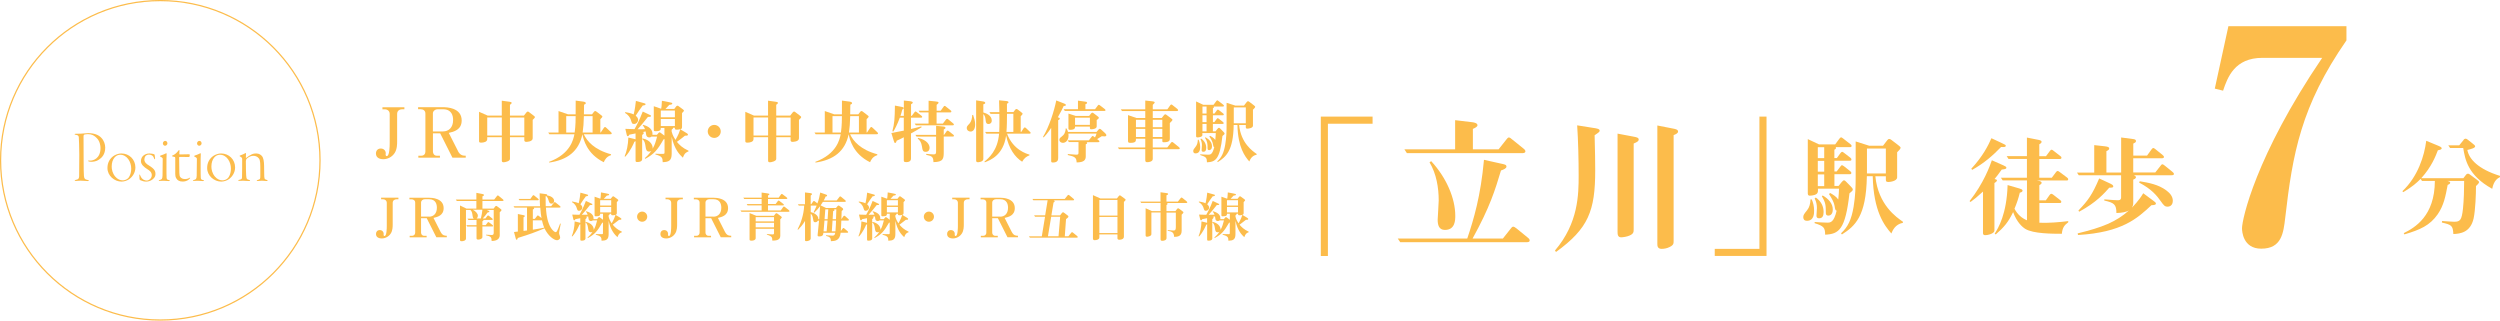 <?xml version="1.0" encoding="UTF-8"?>
<svg id="_レイヤー_1" data-name="レイヤー_1" xmlns="http://www.w3.org/2000/svg" viewBox="0 0 507 65.03">
  <defs>
    <style>
      .cls-1 {
        fill: #fcbc4b;
      }

      .cls-2 {
        fill: none;
        stroke: #fcbc4b;
        stroke-miterlimit: 10;
        stroke-width: .25px;
      }
    </style>
  </defs>
  <g>
    <g>
      <path class="cls-1" d="M77.56,21.75h4.45v.41h-.42c-.6,0-1.05.31-1.05.94v5.52c0,.62,0,1.62-.5,2.4-.56.87-1.48,1.27-2.33,1.27-.48,0-1.47-.17-1.47-1.16,0-.53.32-1.01.98-1.01s1.01.49,1.01.94c0,.08-.03.28-.03.32,0,.11.07.27.24.27.57,0,.59-2.03.59-2.63v-5.91c0-.59-.43-.94-.98-.94h-.49v-.41Z"/>
      <path class="cls-1" d="M92.85,30.6c.49.97,1.08.97,1.6.98v.39h-2.7l-2.48-4.93h-1.47v3.71c0,.39.25.83.78.83h.64v.39h-4.38v-.39h.59c.6,0,.84-.42.84-.83v-7.73c0-.56-.42-.87-.95-.87h-.53v-.41h5.06c.7,0,3.78.08,3.78,2.69,0,1.92-1.64,2.3-2.62,2.52l1.85,3.64ZM89.87,26.65c1.09,0,2.02-.74,2.02-2.31,0-.88-.29-2.18-2.02-2.18h-1.11c-.53,0-.97.38-.97.83v3.67h2.07Z"/>
      <path class="cls-1" d="M106.24,23.46l.52-.66c.07-.08.17-.18.27-.18s.17.04.29.14l.84.64c.21.17.32.24.32.35,0,.13-.2.32-.45.56v3.73c0,.73-1.26.73-1.32.73-.28,0-.38-.15-.38-.35v-.59h-2.91v4.41c0,.46-1.02.67-1.27.67-.32,0-.38-.13-.38-.36v-4.72h-2.96v.39c0,.55-.7.71-1.25.71-.38,0-.41-.14-.41-.36v-5.9l1.77.78h2.84v-3.03l1.53.21c.21.03.48.07.48.24,0,.15-.27.32-.35.38v2.2h2.82ZM101.77,27.48v-3.66h-2.96v3.66h2.96ZM103.42,23.83v3.66h2.91v-3.66h-2.91Z"/>
      <path class="cls-1" d="M123.92,31.47c-.88.25-1.29.95-1.47,1.43-3.47-1.71-4.12-4.64-4.34-5.67-.74,3.5-3.08,5.2-6.72,5.74l-.04-.15c4.38-1.61,4.94-4.62,5.14-5.59h-5.07l-.24-.35h2.09v-4.36l1.93.67h1.54c.01-.92.01-2.35.01-2.79l1.5.2c.34.04.55.15.55.31s-.13.22-.35.32c0,.53,0,1.05-.03,1.96h1.64l.38-.49c.1-.14.18-.18.27-.18.1,0,.17.04.29.14l.84.64c.24.18.32.24.32.35s-.13.24-.41.52v2.7h.08l.64-.94c.06-.08.15-.18.22-.18s.15.04.31.2l.88.83c.15.15.18.18.18.28,0,.17-.21.17-.34.17h-5.32c.62,1.36,2.1,3.14,5.53,4.06l-.03.18ZM114.83,23.55v3.33h1.71c.2-1.39.2-2.79.2-3.33h-1.9ZM118.41,23.55c-.04,1.44-.1,2.31-.25,3.33h2.02v-3.33h-1.76Z"/>
      <path class="cls-1" d="M130.23,32.19c0,.22,0,.67-1.02.67-.28,0-.32-.11-.32-.35v-3.89c-.08.07-.13.08-.24.13-.1.27-.8,1.92-1.85,3.03l-.13-.08c.42-.95.71-2.3.76-3.81l1.04.25c.14.03.29.07.42.11v-1.19c-.43.08-.83.17-1.26.25-.07.14-.17.31-.31.31-.17,0-.21-.21-.25-.41l-.25-1.08c.29.01,1.5.06,1.86.06.27-.46.94-1.64,1.67-3.57l1.16.55c.45.21.52.24.52.34,0,.2-.29.2-.63.2-.7.92-1.61,1.98-2.1,2.51.52.01.99,0,1.51-.03-.14-.35-.27-.56-.46-.78l.07-.1c.49.14,1.9.56,1.9,1.79,0,.11-.01.17-.01.24h.92l.31-.36c.07-.08.15-.15.22-.15.08,0,.18.08.32.18l.67.5v-1.57h-.74c0,.35,0,.67-1.06.67-.36,0-.36-.11-.36-.45v-4.62l1.5.52c.03-.13.13-.74.15-1.62l1.46.28c.59.11.64.14.64.29,0,.17-.31.24-.6.25-.27.29-.32.36-.78.83h1.79l.36-.48c.08-.11.18-.18.27-.18.11,0,.21.07.29.14l.71.52c.25.18.32.27.32.35,0,.1-.04.14-.38.49v2.69c0,.31,0,.48-.32.62l1.18.71c.18.11.34.21.34.35,0,.21-.2.21-.6.21-.59.48-.7.56-1.64,1.26.52.62,1.09,1.21,2.35,1.79v.15c-.39.13-.84.34-1.13,1.27-.62-.57-1.74-1.64-2.28-4.26v3.47c0,1.46-.67,1.65-1.82,1.7-.03-.9-.1-1.18-1.48-1.57v-.15c.43.03.74.03,1.5.03.32,0,.35-.03.35-.39v-2.59c-.06.01-.08.01-.2.04-1.27,2.25-1.98,3-3.7,3.95l-.1-.14c.24-.2.78-.69,1.32-1.47-.14.1-.28.14-.45.14-.56,0-.63-.48-.7-.92-.1-.67-.18-1.25-.69-1.61l.08-.14c1.72.36,2.13,1.57,2.02,2.09.46-.78.63-1.4.91-2.46h-1.15c-.08.07-.2.17-.43.17-.27,0-.53-.14-.62-.46-.03-.08-.1-.59-.13-.76-.22.06-.39.1-.6.14.17.04.25.1.25.18,0,.11-.28.34-.35.41v4.85ZM130.33,20.84c.5.14.59.17.59.29,0,.24-.43.25-.57.27-.5.66-.98,1.34-1.43,2.06.48.38.49.76.49.85,0,.42-.35.83-.83.83-.41,0-.45-.18-.64-.84-.13-.43-.56-1.05-1.19-1.41l.06-.15c.46.08,1.15.2,1.7.46.25-.98.39-2.17.45-2.73l1.39.38ZM134.01,23.78h2.86v-1.37h-2.86v1.37ZM134.01,25.56h2.86v-1.43h-2.86v1.43ZM136.21,26.68c.21.85.6,1.4.78,1.69.64-1.15.77-1.54.98-2.17-.25.08-.62.1-.7.1-.41,0-.41-.11-.41-.39h-.36c.06.14-.18.31-.29.39v.38Z"/>
      <path class="cls-1" d="M146.17,26.65c0,.73-.59,1.32-1.32,1.32s-1.32-.59-1.32-1.32.6-1.32,1.32-1.32,1.32.59,1.32,1.32Z"/>
      <path class="cls-1" d="M160.24,23.46l.52-.66c.07-.08.17-.18.27-.18s.17.04.29.14l.84.64c.21.17.32.24.32.35,0,.13-.2.32-.45.56v3.73c0,.73-1.26.73-1.32.73-.28,0-.38-.15-.38-.35v-.59h-2.91v4.41c0,.46-1.02.67-1.27.67-.32,0-.38-.13-.38-.36v-4.72h-2.96v.39c0,.55-.7.71-1.25.71-.38,0-.41-.14-.41-.36v-5.9l1.77.78h2.84v-3.03l1.53.21c.21.03.48.07.48.24,0,.15-.27.32-.35.38v2.2h2.82ZM155.77,27.48v-3.66h-2.96v3.66h2.96ZM157.43,23.83v3.66h2.91v-3.66h-2.91Z"/>
      <path class="cls-1" d="M177.92,31.47c-.88.25-1.29.95-1.47,1.43-3.47-1.71-4.12-4.64-4.34-5.67-.74,3.5-3.08,5.2-6.72,5.74l-.04-.15c4.38-1.61,4.94-4.62,5.14-5.59h-5.07l-.24-.35h2.09v-4.36l1.93.67h1.54c.01-.92.01-2.35.01-2.79l1.5.2c.34.04.55.15.55.31s-.13.22-.35.32c0,.53,0,1.05-.03,1.96h1.64l.38-.49c.1-.14.18-.18.27-.18.1,0,.17.04.29.14l.84.64c.24.18.32.24.32.35s-.13.24-.41.52v2.7h.08l.64-.94c.06-.08.15-.18.22-.18s.15.04.31.2l.88.83c.15.15.18.18.18.28,0,.17-.21.17-.34.17h-5.32c.62,1.36,2.1,3.14,5.53,4.06l-.03.18ZM168.83,23.55v3.33h1.71c.2-1.39.2-2.79.2-3.33h-1.9ZM172.42,23.55c-.04,1.44-.1,2.31-.25,3.33h2.02v-3.33h-1.76Z"/>
      <path class="cls-1" d="M182.49,23.85c-.52,1.43-1.09,2.47-1.32,2.83l-.2-.07c.41-1.51.49-2.58.52-5.2l1.39.27c.31.06.39.14.39.24,0,.15-.14.22-.28.29-.17.67-.25.9-.38,1.29h.69v-3.11l1.32.14c.22.03.49.11.49.28,0,.14-.25.28-.35.34v2.35h.15l.53-.71c.11-.15.17-.18.22-.18s.1.01.27.14l.95.73c.08.07.14.13.14.21,0,.14-.08.17-.21.17h-2.06v2.3c.14-.03,1.37-.32,2.09-.53l.07.17c-.8.49-1.44.87-2.16,1.26v5.04c0,.2,0,.78-.97.78-.49,0-.49-.18-.49-.39v-4.65s-.74.39-1.46.7c-.07.43-.25.45-.29.45-.15,0-.18-.1-.32-.55l-.45-1.47c1.33-.24,1.78-.34,2.52-.48v-2.63h-.81ZM188.31,25.07v-2.27h-1.79l-.22-.35h2.02v-2.02l1.33.13c.42.04.69.07.69.27,0,.1-.18.27-.39.43v1.19h.83l.57-.8c.08-.13.15-.18.22-.18.1,0,.18.07.29.17l.9.71c.13.11.18.18.18.28,0,.17-.21.17-.32.17h-2.68v2.27h1.27l.62-.81c.04-.06.14-.17.24-.17.08,0,.18.07.28.15l.9.74c.14.11.2.18.2.27,0,.17-.22.17-.34.17h-7.37l-.24-.35h2.82ZM191.47,27.33l.48-.67c.07-.11.15-.17.22-.17s.14.03.27.13l.88.69c.08.07.14.13.14.21,0,.14-.08.17-.21.17h-1.86v3.03c0,1.44-.04,2.13-2.09,2.16-.03-1.05-.24-1.22-1.46-1.48v-.2c.28.03,1.05.11,1.5.11s.5-.18.5-.67v-2.94h-3.96l-.24-.35h4.2v-1.83l1.42.13c.31.03.48.1.48.28,0,.14-.1.2-.35.34v1.09h.08ZM186.19,27.96c1.93.48,2.33,1.44,2.33,2.03,0,.34-.17.8-.76.8s-.66-.25-.8-1.15c-.13-.74-.35-1.15-.85-1.53l.08-.15Z"/>
      <path class="cls-1" d="M197.34,23.29c.22.67.42,1.25.42,1.97,0,.15,0,1.42-.94,1.42-.29,0-.76-.2-.76-.73,0-.29.11-.42.55-.88.39-.43.53-1.08.56-1.74l.17-.04ZM199.42,32.23c0,.63-1.05.67-1.08.67-.27,0-.38-.11-.38-.36v-12.19l1.33.21c.28.04.52.11.52.31,0,.14-.15.22-.39.29v1.65c.56.14,1.71.6,1.71,1.64,0,.5-.36.7-.64.7-.52,0-.56-.36-.62-.92-.04-.38-.11-.74-.45-1.11v9.1ZM204.22,22.73h1.3l.35-.46c.07-.08.15-.17.27-.17.1,0,.15.04.29.14l.63.48c.22.17.32.25.32.36,0,.13-.25.36-.38.49v3.18h.11l.48-.73c.1-.14.15-.18.24-.18.11,0,.21.1.25.14l.8.76c.1.08.13.13.13.2,0,.15-.1.17-.21.17h-4.57c1.23,3.29,3.99,4.09,4.54,4.24v.15c-.62.25-1.05.55-1.48,1.3-1.44-.92-2.69-2.62-3.25-5.32-.56,4.01-3.21,5-4.33,5.44l-.07-.14c.85-.71,2.7-2.23,2.97-5.67h-2.59l-.24-.35h2.86c.08-1.36.03-3.57.03-3.67h-1.79l-.24-.35h2.03c-.01-.49-.03-1.62-.06-2.4l1.48.15c.17.01.43.06.43.25s-.21.25-.31.27v1.72ZM205.51,26.75v-3.67h-1.29c-.01,1.18-.01,2.49-.11,3.67h1.4Z"/>
      <path class="cls-1" d="M214.59,32.09c0,.22,0,.87-1.05.87-.32,0-.36-.1-.36-.32v-6.71c-.77,1.13-1.2,1.6-1.54,1.95l-.11-.13c1.23-2.06,2.23-5.13,2.68-7.38l1.61.63c.21.08.34.18.34.28,0,.21-.28.22-.45.22-.17.38-.48,1.06-1.18,2.28.27.08.39.13.39.27,0,.2-.21.28-.32.32v7.72ZM220.33,28.81c.07.03.14.13.14.2,0,.15-.15.21-.28.25v2.45c0,.74-.36,1.22-1.85,1.23-.04-.98-.35-1.18-1.79-1.5v-.2c.11.01,1.68.13,1.72.13.41,0,.45-.13.45-.43v-2.13h-1.95l-.24-.35h4.29l.55-.7c.11-.15.15-.18.22-.18.04,0,.1.01.27.14l.2.15c.14-.27.2-.39.31-.77h-5.7c.01.08.03.21.03.41,0,1-.63,1.46-1.15,1.46-.28,0-.71-.18-.71-.64,0-.22.13-.38.42-.59.59-.42.83-.95.88-1.72h.11c.21.32.28.52.34.73h5.8l.35-.42c.08-.11.2-.21.27-.21.1,0,.24.08.29.14l.76.69c.14.13.31.31.31.46,0,.14-.13.25-.35.25-.1,0-.14-.01-.57-.04-.14.08-.8.5-.95.59l.32.25c.06.04.14.11.14.2,0,.15-.1.17-.21.17h-2.4ZM222.08,22.14l.53-.71c.11-.15.17-.18.22-.18s.1.01.27.14l.95.73c.08.07.14.13.14.21,0,.14-.08.17-.21.17h-8.03l-.24-.35h2.9v-1.74l1.47.2c.11.01.38.04.38.25,0,.14-.13.2-.34.28v1.01h1.95ZM218.02,25.69c0,.24,0,.64-1.02.64-.31,0-.32-.15-.32-.34v-2.96l1.47.48h2.73l.38-.49c.14-.17.22-.17.27-.17.1,0,.17.04.29.14l.7.53c.24.18.32.25.32.36,0,.17-.2.32-.43.46v1.29c0,.46-.69.59-1.11.59-.18,0-.27-.07-.27-.29v-.25h-3.01ZM221.03,25.32v-1.46h-3.01v1.46h3.01Z"/>
      <path class="cls-1" d="M233.78,28.15v1.76h2.94l.74-.94c.07-.1.14-.18.24-.18.08,0,.17.07.28.15l1.08.88c.13.11.2.18.2.27,0,.17-.22.17-.34.17h-5.14v1.96c0,.53-.67.67-1.13.67-.22,0-.39-.07-.39-.41v-2.23h-5.32l-.24-.35h5.56v-1.76h-1.89c0,.49,0,.83-1.13.83-.42,0-.48-.11-.48-.42v-5.21l1.71.59h1.79v-1.41h-4.72l-.24-.35h4.96v-1.78l1.41.15c.25.03.5.07.5.24,0,.1-.13.22-.39.48v.91h2.96l.57-.8c.07-.1.15-.18.24-.18.1,0,.18.07.29.17l.9.71c.13.11.18.2.18.27,0,.18-.21.18-.34.18h-4.8v1.41h1.82l.45-.57c.1-.13.2-.18.27-.18.1,0,.17.06.29.15l.84.63c.24.17.32.24.32.35,0,.14-.22.34-.53.63v3.15c0,.31,0,.76-1.2.76-.32,0-.32-.08-.32-.36v-.34h-1.93ZM232.26,25.79v-1.5h-1.89v1.5h1.89ZM232.26,27.79v-1.65h-1.89v1.65h1.89ZM235.72,25.79v-1.5h-1.93v1.5h1.93ZM235.72,27.79v-1.65h-1.93v1.65h1.93Z"/>
      <path class="cls-1" d="M243.08,28.35c.18.42.31.87.31,1.46,0,.34,0,1.3-.94,1.3-.31,0-.46-.18-.46-.48,0-.27.13-.43.5-.9.29-.36.41-.81.43-1.39h.15ZM243.86,27.35c0,.42-.7.52-1.02.52-.27,0-.27-.18-.27-.34v-6.96l1.46.69h2.07l.55-.74c.11-.15.17-.17.22-.17.04,0,.08,0,.25.14l.95.74c.11.08.14.14.14.21,0,.14-.08.17-.21.17h-1.85s.04.06.04.1c0,.14-.14.21-.21.24v1.08h.32l.45-.62c.13-.17.18-.18.24-.18.04,0,.08,0,.25.14l.81.63c.1.08.13.14.13.21,0,.14-.08.17-.21.17h-1.99v1.39h.29l.46-.62c.11-.15.15-.18.22-.18.04,0,.1.01.27.14l.8.63c.08.07.14.13.14.22,0,.13-.07.17-.21.17h-1.98v1.51h.53l.39-.49c.11-.14.22-.24.31-.24.1,0,.21.1.32.22l.55.56c.1.1.27.28.27.39,0,.15-.11.24-.43.5-.53,4.71-1.36,5.25-3.14,5.34-.01-.9-.15-1.11-1.36-1.48v-.15c.43.03,1.09.08,1.62.08.41,0,.85-.01,1.22-1.54-.17-.04-.2-.17-.27-.63-.07-.42-.32-.92-.73-1.53l.17-.13c.34.2.77.45,1.04.84.07-.69.08-.95.1-1.4h-2.72v.36ZM243.61,28.11c.67.48,1.01,1.13,1.01,1.86,0,.5-.15.81-.59.81-.25,0-.34-.14-.34-.32,0-.1.06-.84.06-1,0-.42-.06-.76-.29-1.26l.15-.1ZM244.69,21.61h-.83v1.42h.83v-1.42ZM244.69,23.38h-.83v1.39h.83v-1.39ZM243.86,26.64h.83v-1.51h-.83v1.51ZM244.49,27.84c.76.43,1.3,1.05,1.3,1.81,0,.64-.35.8-.57.8-.25,0-.32-.15-.32-.34,0-.98-.03-1.36-.52-2.16l.11-.11ZM254.84,31.38c-.98.18-1.33.98-1.48,1.37-.88-1.01-2.31-2.84-2.41-7.4h-.76c-.08,5.22-1.54,6.44-3.22,7.52l-.11-.15c.9-.81,1.34-1.78,1.62-3.42.24-1.42.27-2.62.27-3.94v-4.51l1.77.56h1.76l.55-.71c.07-.1.15-.17.27-.17.1,0,.17.04.29.14l.84.64c.22.18.32.25.32.35,0,.14-.2.34-.45.59v3.24c0,.52-.99.6-1.13.6-.32,0-.32-.15-.32-.36v-.38h-1.36c.38,3.7,2.72,5.28,3.56,5.87v.15ZM250.21,25h2.44v-3.22h-2.44v3.22Z"/>
    </g>
    <g>
      <path class="cls-1" d="M77.3,40.09h3.5v.32h-.33c-.47,0-.83.24-.83.74v4.33c0,.48,0,1.28-.4,1.88-.44.68-1.17,1-1.83,1-.37,0-1.16-.13-1.16-.91,0-.42.25-.79.77-.79s.79.39.79.74c0,.07-.02.22-.02.25,0,.09.06.21.19.21.45,0,.46-1.6.46-2.07v-4.64c0-.46-.34-.74-.77-.74h-.38v-.32Z"/>
      <path class="cls-1" d="M89.36,47.04c.39.76.85.76,1.25.77v.31h-2.12l-1.95-3.87h-1.15v2.92c0,.31.2.65.62.65h.51v.31h-3.44v-.31h.46c.47,0,.66-.33.66-.65v-6.07c0-.44-.33-.68-.75-.68h-.42v-.32h3.97c.55,0,2.97.07,2.97,2.11,0,1.51-1.29,1.8-2.06,1.98l1.45,2.86ZM87.02,43.94c.86,0,1.58-.58,1.58-1.82,0-.69-.23-1.72-1.58-1.72h-.87c-.42,0-.76.3-.76.65v2.88h1.63Z"/>
      <path class="cls-1" d="M99.09,42.71c.09.04.15.13.15.19,0,.13-.12.15-.36.19-.31.45-.57.77-.98,1.22h.54l.36-.48c.07-.08.12-.14.18-.14.07,0,.14.07.21.11l.63.5s.11.09.11.17c0,.11-.08.13-.17.13h-1.74s.02.06.02.08c0,.12-.14.17-.21.19v.78h.67l.36-.48c.09-.11.12-.13.19-.13.02,0,.05,0,.2.11l.63.48s.11.09.11.17c0,.12-.08.13-.17.13h-1.99v2.15c0,.32-.46.51-.84.51-.35,0-.35-.17-.35-.36v-2.29h-1.88l-.18-.27h2.06v-1.05h-1.63l-.19-.27h1.25c-.12-.12-.19-.27-.22-.54-.08-.57-.12-.92-.45-1.24h-.9v5.81c0,.43-.59.54-.88.54-.31,0-.33-.15-.33-.3v-6.95l1.3.63h2.02v-1.54h-3.97l-.19-.29h4.16v-1.36l1.17.22c.37.07.37.18.37.23,0,.1-.1.17-.31.26v.65h2.38l.55-.7c.07-.08.11-.14.19-.14.07,0,.13.05.22.13l.79.65c.08.06.15.13.15.21,0,.14-.17.14-.26.14h-4.02v1.54h2.27l.31-.41c.08-.1.14-.13.21-.13.08,0,.13.03.23.11l.6.45c.19.14.25.21.25.27,0,.11-.13.24-.36.46v4.63c0,1.13-1.22,1.18-1.64,1.19-.02-.81-.15-.9-1.14-1.16v-.12c.1,0,1.07.07,1.17.07.27,0,.39-.14.39-.44v-4.65h-1.4l.35.19ZM95.89,42.53c.58.31,1.02.78,1.02,1.22,0,.11-.03.37-.26.56h.87c.18-.66.24-1.24.31-1.78h-1.94Z"/>
      <path class="cls-1" d="M110.72,42.11c.04.75.12,2.05.6,3.28.47,1.23,1.16,1.69,1.36,1.69.2,0,.31-.09.92-1.76l.12.07c-.1.46-.34,1.62-.34,1.86,0,.08.01.17.04.24.12.36.18.53.18.67,0,.39-.41.56-.63.56-.62,0-1.84-.9-2.54-2.41-2.1.86-2.73,1.11-5.42,1.95-.08.24-.12.37-.23.37-.1,0-.18-.22-.2-.31l-.34-1.27s.73-.09.78-.09v-3.56l1.02.21c.29.05.38.09.38.2,0,.13-.13.21-.25.26v2.76c.41-.04.44-.05.71-.09v-4.64h-2.55l-.19-.27h5.38c-.01-.14-.08-1.31-.08-2.63l1.3.17c.12.01.24.08.24.14,0,.04-.01.08-.04.11,1.21.2,1.44.83,1.44,1.1,0,.25-.13.58-.54.58-.35,0-.44-.26-.5-.43-.17-.51-.27-.84-.57-1.11-.05.02-.08.03-.12.05,0,1.12.01,1.54.02,2.01h1.11l.54-.69c.07-.08.11-.14.19-.14s.13.06.23.13l.79.64c.08.07.15.13.15.21,0,.13-.18.13-.26.13h-2.73ZM108,39.72c.08-.1.12-.14.18-.14.08,0,.14.05.23.13l.7.57c.1.08.14.14.14.21,0,.13-.17.13-.25.13h-3.64l-.19-.27h2.38l.45-.63ZM108.21,42.11c.07.04.11.07.11.13,0,.11-.11.18-.26.25v1.89h.41l.42-.55c.1-.13.13-.14.18-.14s.08.01.21.11l.54.42c-.1-.57-.19-1.12-.25-2.11h-1.34ZM108.06,46.58c1.44-.23,1.86-.32,2.31-.42-.24-.54-.4-1.2-.46-1.48h-1.85v1.9Z"/>
      <path class="cls-1" d="M118.74,48.28c0,.18,0,.53-.8.53-.22,0-.25-.09-.25-.27v-3.06c-.07.05-.1.07-.19.1-.08.21-.63,1.51-1.45,2.38l-.1-.07c.33-.75.56-1.8.59-2.99l.81.2c.11.02.23.06.33.09v-.94c-.34.07-.65.13-.99.2-.06.11-.13.24-.24.24-.13,0-.17-.17-.2-.32l-.2-.85c.23.01,1.18.04,1.46.04.21-.36.74-1.29,1.31-2.81l.91.43c.35.17.41.19.41.26,0,.15-.23.15-.5.15-.55.73-1.27,1.55-1.65,1.97.41.01.78,0,1.19-.02-.11-.28-.21-.44-.36-.62l.05-.08c.39.11,1.5.44,1.5,1.41,0,.09-.01.13-.01.19h.73l.24-.29c.05-.07.12-.12.18-.12.07,0,.14.07.25.14l.53.4v-1.23h-.58c0,.27,0,.53-.84.53-.29,0-.29-.09-.29-.35v-3.63l1.18.41c.02-.1.1-.58.12-1.28l1.14.22c.46.09.51.11.51.23,0,.13-.24.19-.47.2-.21.23-.25.29-.62.65h1.41l.29-.37c.07-.09.14-.14.21-.14.09,0,.17.06.23.11l.56.41c.2.14.25.21.25.27,0,.08-.03.11-.3.39v2.11c0,.24,0,.37-.25.48l.92.56c.14.09.26.17.26.27,0,.17-.15.17-.47.17-.46.37-.55.44-1.29.99.41.48.86.95,1.85,1.41v.12c-.31.1-.66.26-.89,1-.48-.45-1.36-1.29-1.79-3.34v2.73c0,1.14-.53,1.3-1.43,1.33-.02-.7-.08-.92-1.17-1.23v-.12c.34.02.58.02,1.18.02.25,0,.27-.02.27-.31v-2.04s-.07.01-.15.03c-1,1.77-1.55,2.35-2.9,3.1l-.08-.11c.19-.15.62-.54,1.03-1.16-.11.08-.22.11-.35.11-.44,0-.49-.37-.55-.73-.08-.53-.14-.98-.54-1.27l.07-.11c1.35.29,1.67,1.23,1.58,1.64.36-.62.49-1.1.71-1.94h-.9c-.07.06-.15.13-.34.13-.21,0-.42-.11-.48-.36-.02-.07-.08-.46-.1-.59-.18.04-.31.08-.47.11.13.03.2.08.2.14,0,.09-.22.26-.28.32v3.81ZM118.81,39.37c.4.11.46.13.46.23,0,.19-.34.2-.45.21-.4.52-.77,1.06-1.12,1.62.37.3.39.59.39.67,0,.33-.27.65-.65.65-.32,0-.35-.14-.51-.66-.1-.34-.44-.83-.94-1.11l.04-.12c.36.07.9.15,1.33.36.2-.77.31-1.71.35-2.15l1.09.3ZM121.71,41.68h2.24v-1.08h-2.24v1.08ZM121.71,43.08h2.24v-1.12h-2.24v1.12ZM123.43,43.96c.17.67.47,1.1.62,1.33.51-.9.6-1.21.77-1.71-.2.07-.48.08-.55.08-.32,0-.32-.09-.32-.31h-.29c.04.11-.14.24-.23.31v.3Z"/>
      <path class="cls-1" d="M131.26,43.94c0,.57-.46,1.03-1.03,1.03s-1.03-.46-1.03-1.03.47-1.03,1.03-1.03,1.03.46,1.03,1.03Z"/>
      <path class="cls-1" d="M134.98,40.09h3.5v.32h-.33c-.47,0-.83.24-.83.74v4.33c0,.48,0,1.28-.4,1.88-.44.68-1.17,1-1.83,1-.37,0-1.16-.13-1.16-.91,0-.42.25-.79.77-.79s.79.39.79.74c0,.07-.02.22-.02.25,0,.09.06.21.19.21.45,0,.46-1.6.46-2.07v-4.64c0-.46-.34-.74-.77-.74h-.38v-.32Z"/>
      <path class="cls-1" d="M147.04,47.04c.39.76.85.76,1.25.77v.31h-2.12l-1.95-3.87h-1.15v2.92c0,.31.2.65.62.65h.51v.31h-3.44v-.31h.46c.47,0,.66-.33.66-.65v-6.07c0-.44-.33-.68-.75-.68h-.42v-.32h3.97c.55,0,2.97.07,2.97,2.11,0,1.51-1.29,1.8-2.06,1.98l1.45,2.86ZM144.7,43.94c.86,0,1.58-.58,1.58-1.82,0-.69-.23-1.72-1.58-1.72h-.87c-.42,0-.76.3-.76.65v2.88h1.63Z"/>
      <path class="cls-1" d="M157.93,40.06l.44-.6c.09-.12.13-.13.18-.13.05,0,.1.02.2.1l.8.62c.08.06.11.1.11.17,0,.11-.07.13-.17.13h-3.74v1.02h1.55l.42-.56c.07-.09.11-.14.18-.14.06,0,.1.03.21.11l.74.57c.07.05.11.1.11.17,0,.11-.07.13-.17.13h-3.04v1.03h2.59l.46-.66c.04-.05.11-.14.18-.14.08,0,.14.06.24.13l.74.59c.08.07.15.13.15.22,0,.13-.17.13-.26.13h-9.49l-.19-.27h4.29v-1.03h-2.85l-.18-.27h3.03v-1.02h-3.52l-.19-.27h3.71v-1.04l1.09.15c.42.06.48.11.48.2,0,.11-.15.18-.27.23v.46h2.18ZM156.95,43.76l.3-.39c.07-.08.13-.13.21-.13.09,0,.13.04.23.11l.61.45c.19.14.25.2.25.27,0,.11-.21.3-.31.41v3.36c0,.91-.94.94-1.61.96-.01-.79-.12-.84-1.11-1.24v-.12c.15.02.6.1,1.15.1.29,0,.3-.12.3-.34v-.8h-3.72v1.9c0,.36-.42.51-.83.51-.35,0-.41-.1-.41-.24v-5.36l1.38.56h3.55ZM153.25,44.03v.87h3.72v-.87h-3.72ZM153.25,45.19v.91h3.72v-.91h-3.72Z"/>
      <path class="cls-1" d="M166.89,40.93c-.23.37-.3.47-.47.72l1.1.53h2.02l.3-.36c.06-.07.13-.14.2-.14.09,0,.18.07.26.12l.48.33c.11.08.22.2.22.29,0,.13-.15.25-.31.37,0,.13-.04,1.42-.06,1.66l.4-.57c.04-.07.11-.14.19-.14.07,0,.18.1.22.13l.58.52c.09.08.14.13.14.22,0,.13-.18.13-.25.13h-1.29c-.02.7-.06,1.61-.1,2.12l.36-.5c.06-.08.11-.13.17-.13.07,0,.15.07.2.11l.63.55c.06.05.12.11.12.2,0,.11-.12.11-.17.11h-1.34c-.19,1.63-1.14,1.67-1.98,1.72-.01-.69-.22-.89-.99-1.08v-.13c.23.03,1.08.08,1.28.08.19,0,.51,0,.58-.58h-2.4c-.04.41-.09.74-.87.74-.26,0-.3-.12-.3-.25,0-.1.24-2.49.29-2.95h-.23c-.11.2-.3.32-.53.32-.32,0-.36-.13-.45-.68-.11-.64-.2-.8-.48-1.06v5.02c0,.39-.53.56-.88.56-.11,0-.27-.01-.27-.19v-3.91c-.59.92-.77,1.11-1.4,1.78l-.12-.06c.63-1.21,1.25-2.86,1.35-4.83h-1.09l-.19-.28h1.44v-2.39l1,.12c.12.01.43.06.43.21,0,.09-.06.14-.27.29v1.77h.11l.37-.53c.04-.07.1-.13.18-.13.07,0,.11.03.21.11l.49.39c.32-.86.42-1.39.57-2.21l1.01.35c.26.09.39.13.39.27,0,.17-.21.18-.3.18-.12.32-.26.57-.4.81h2.64l.54-.7c.05-.08.11-.13.18-.13s.12.04.22.12l.77.64c.08.07.14.13.14.22,0,.13-.17.13-.25.13h-4.4ZM164.99,43.04c.35-.67.41-.83.63-1.35h-1.2v1.32c.49.11,1.58.55,1.54,1.44h.18c.13-1.91.14-2.12.17-2.63-.31.4-.63.8-1.18,1.32l-.13-.1ZM167.2,44.73c-.01.07-.11,1.4-.18,2.19h.62c.1-1.11.13-1.41.19-2.19h-.63ZM167.37,42.45c-.02.29-.13,1.68-.15,2h.62c.03-.5.11-1.56.13-2h-.59ZM168.84,44.73c-.07.94-.08,1.06-.15,2.19h.74c.09-1.1.1-1.56.12-2.19h-.7ZM169.12,42.45c.06.02.11.08.11.14,0,.14-.15.2-.27.23-.01.23-.09,1.36-.1,1.63h.68c.02-.52.04-1.18.07-2h-.48Z"/>
      <path class="cls-1" d="M176.89,48.28c0,.18,0,.53-.8.53-.22,0-.25-.09-.25-.27v-3.06c-.07.05-.1.07-.19.1-.08.21-.63,1.51-1.45,2.38l-.1-.07c.33-.75.56-1.8.59-2.99l.81.2c.11.02.23.06.33.09v-.94c-.34.07-.65.13-.99.2-.06.11-.13.24-.24.24-.13,0-.17-.17-.2-.32l-.2-.85c.23.01,1.18.04,1.46.04.21-.36.74-1.29,1.31-2.81l.91.43c.35.17.41.19.41.26,0,.15-.23.15-.5.15-.55.73-1.27,1.55-1.65,1.97.41.01.78,0,1.19-.02-.11-.28-.21-.44-.36-.62l.05-.08c.39.11,1.5.44,1.5,1.41,0,.09-.01.13-.01.19h.73l.24-.29c.05-.07.12-.12.18-.12.07,0,.14.07.25.14l.53.4v-1.23h-.58c0,.27,0,.53-.84.53-.29,0-.29-.09-.29-.35v-3.63l1.18.41c.02-.1.1-.58.12-1.28l1.14.22c.46.09.51.11.51.23,0,.13-.24.19-.47.2-.21.23-.25.29-.62.65h1.41l.29-.37c.07-.09.14-.14.21-.14.09,0,.17.06.23.11l.56.41c.2.14.25.21.25.27,0,.08-.03.11-.3.39v2.11c0,.24,0,.37-.25.48l.92.56c.14.09.26.17.26.27,0,.17-.15.17-.47.17-.46.37-.55.44-1.29.99.41.48.86.95,1.85,1.41v.12c-.31.1-.66.26-.89,1-.48-.45-1.36-1.29-1.79-3.34v2.73c0,1.14-.53,1.3-1.43,1.33-.02-.7-.08-.92-1.17-1.23v-.12c.34.02.58.02,1.18.02.25,0,.27-.02.27-.31v-2.04s-.07.01-.15.03c-1,1.77-1.55,2.35-2.9,3.1l-.08-.11c.19-.15.62-.54,1.03-1.16-.11.08-.22.11-.35.11-.44,0-.49-.37-.55-.73-.08-.53-.14-.98-.54-1.27l.07-.11c1.35.29,1.67,1.23,1.58,1.64.36-.62.49-1.1.71-1.94h-.9c-.07.06-.15.13-.34.13-.21,0-.42-.11-.48-.36-.02-.07-.08-.46-.1-.59-.18.04-.31.08-.47.11.13.03.2.08.2.14,0,.09-.22.26-.28.32v3.81ZM176.96,39.37c.4.11.46.13.46.23,0,.19-.34.2-.45.21-.4.52-.77,1.06-1.12,1.62.37.3.39.59.39.67,0,.33-.27.65-.65.65-.32,0-.35-.14-.51-.66-.1-.34-.44-.83-.94-1.11l.04-.12c.36.07.9.15,1.33.36.2-.77.31-1.71.35-2.15l1.09.3ZM179.86,41.68h2.24v-1.08h-2.24v1.08ZM179.86,43.08h2.24v-1.12h-2.24v1.12ZM181.58,43.96c.17.67.47,1.1.62,1.33.51-.9.6-1.21.77-1.71-.2.07-.48.08-.55.08-.32,0-.32-.09-.32-.31h-.29c.04.11-.14.24-.23.31v.3Z"/>
      <path class="cls-1" d="M189.41,43.94c0,.57-.46,1.03-1.03,1.03s-1.03-.46-1.03-1.03.47-1.03,1.03-1.03,1.03.46,1.03,1.03Z"/>
      <path class="cls-1" d="M193.12,40.09h3.5v.32h-.33c-.47,0-.83.24-.83.74v4.33c0,.48,0,1.28-.4,1.88-.44.68-1.17,1-1.83,1-.37,0-1.16-.13-1.16-.91,0-.42.25-.79.77-.79s.79.39.79.74c0,.07-.02.22-.02.25,0,.09.06.21.19.21.45,0,.46-1.6.46-2.07v-4.64c0-.46-.34-.74-.77-.74h-.38v-.32Z"/>
      <path class="cls-1" d="M205.19,47.04c.39.76.85.76,1.25.77v.31h-2.12l-1.95-3.87h-1.15v2.92c0,.31.2.65.62.65h.51v.31h-3.44v-.31h.46c.47,0,.66-.33.66-.65v-6.07c0-.44-.33-.68-.75-.68h-.42v-.32h3.97c.55,0,2.97.07,2.97,2.11,0,1.51-1.29,1.8-2.06,1.98l1.45,2.86ZM202.85,43.94c.86,0,1.58-.58,1.58-1.82,0-.69-.23-1.72-1.58-1.72h-.87c-.42,0-.76.3-.76.65v2.88h1.63Z"/>
      <path class="cls-1" d="M211.92,43.96h-2.01l-.19-.29h2.24l.5-3.05h-2.9l-.18-.27h6.55l.55-.69c.06-.07.11-.14.19-.14.07,0,.14.04.23.12l.78.65c.1.09.15.14.15.21,0,.13-.17.13-.26.13h-3.92c.09.02.23.06.23.2s-.13.2-.22.23l-.44,2.62h1.76l.39-.5c.04-.05.12-.13.22-.13.08,0,.17.07.22.11l.6.45c.17.12.26.19.26.3,0,.15-.06.2-.48.53l-.25,3.48h.73l.55-.69c.06-.08.11-.14.19-.14.07,0,.14.04.23.12l.79.65c.1.08.14.14.14.21,0,.13-.17.13-.26.13h-9.45l-.19-.27h2.61l.65-3.95ZM212.52,47.91h2.15l.33-3.95h-1.82l-.66,3.95Z"/>
      <path class="cls-1" d="M226.5,40.26l.39-.5c.07-.08.13-.14.21-.14.07,0,.09.01.23.11l.7.51c.25.18.25.23.25.27,0,.1-.17.26-.35.44v7.04c0,.63-.83.63-.94.63-.35,0-.37-.21-.37-.31v-.77h-3.67v.61c0,.44-.59.56-.96.56-.24,0-.34-.11-.34-.39v-8.75l1.51.68h3.34ZM222.95,40.54v3.18h3.67v-3.18h-3.67ZM222.95,43.99v3.28h3.67v-3.28h-3.67Z"/>
      <path class="cls-1" d="M236.57,43.1v5.18c0,.43-.5.56-.87.56-.34,0-.34-.2-.34-.39v-5.36h-1.86v4.4c0,.42-.74.52-.87.52-.28,0-.3-.14-.3-.36v-5.42l1.29.59h1.74v-1.66h-3.92l-.19-.27h4.1v-1.9l1.11.15c.31.04.43.07.43.21,0,.11-.03.12-.33.26v1.28h2.31l.55-.69c.08-.09.12-.14.19-.14.08,0,.14.05.23.12l.79.64c.1.09.15.15.15.22,0,.13-.18.13-.26.13h-3.91c.15.04.18.12.18.15,0,.11-.1.18-.23.26v1.24h1.81l.34-.44c.08-.11.15-.14.21-.14.08,0,.13.04.23.11l.6.45c.19.13.25.2.25.28,0,.1-.12.22-.36.46v3.29c0,1.17-.95,1.19-1.52,1.21-.07-.99-.5-1.08-1.3-1.24v-.15c.4.04.83.1,1.16.1.31,0,.48-.08.48-.65v-2.99h-1.91Z"/>
      <path class="cls-1" d="M245.86,48.28c0,.18,0,.53-.8.53-.22,0-.25-.09-.25-.27v-3.06c-.07.05-.1.07-.19.1-.08.21-.63,1.51-1.45,2.38l-.1-.07c.33-.75.56-1.8.59-2.99l.81.2c.11.02.23.06.33.09v-.94c-.34.07-.65.13-.99.2-.06.11-.13.24-.24.24-.13,0-.17-.17-.2-.32l-.2-.85c.23.01,1.18.04,1.46.04.21-.36.74-1.29,1.31-2.81l.91.43c.35.17.41.19.41.26,0,.15-.23.15-.5.15-.55.73-1.27,1.55-1.65,1.97.41.01.78,0,1.19-.02-.11-.28-.21-.44-.36-.62l.05-.08c.39.11,1.5.44,1.5,1.41,0,.09-.01.13-.01.19h.73l.24-.29c.05-.07.12-.12.18-.12.07,0,.14.07.25.14l.53.4v-1.23h-.58c0,.27,0,.53-.84.53-.29,0-.29-.09-.29-.35v-3.63l1.18.41c.02-.1.1-.58.12-1.28l1.14.22c.46.09.51.11.51.23,0,.13-.24.19-.47.2-.21.23-.25.29-.62.65h1.41l.29-.37c.07-.09.14-.14.21-.14.09,0,.17.06.23.11l.56.41c.2.14.25.21.25.27,0,.08-.03.11-.3.39v2.11c0,.24,0,.37-.25.48l.92.56c.14.09.26.17.26.27,0,.17-.15.17-.47.17-.46.37-.55.44-1.29.99.41.48.86.95,1.85,1.41v.12c-.31.1-.66.26-.89,1-.48-.45-1.36-1.29-1.79-3.34v2.73c0,1.14-.53,1.3-1.43,1.33-.02-.7-.08-.92-1.17-1.23v-.12c.34.02.58.02,1.18.02.25,0,.27-.02.27-.31v-2.04s-.07.01-.15.03c-1,1.77-1.55,2.35-2.9,3.1l-.08-.11c.19-.15.62-.54,1.03-1.16-.11.08-.22.11-.35.11-.44,0-.49-.37-.55-.73-.08-.53-.14-.98-.54-1.27l.07-.11c1.35.29,1.67,1.23,1.58,1.64.36-.62.49-1.1.71-1.94h-.9c-.07.06-.15.13-.34.13-.21,0-.42-.11-.48-.36-.02-.07-.08-.46-.1-.59-.18.04-.31.08-.47.11.13.03.2.08.2.14,0,.09-.22.26-.28.32v3.81ZM245.93,39.37c.4.11.46.13.46.23,0,.19-.34.2-.45.21-.4.52-.77,1.06-1.12,1.62.37.3.39.59.39.67,0,.33-.27.65-.65.65-.32,0-.35-.14-.51-.66-.1-.34-.44-.83-.94-1.11l.04-.12c.36.07.9.15,1.33.36.2-.77.31-1.71.35-2.15l1.09.3ZM248.83,41.68h2.24v-1.08h-2.24v1.08ZM248.83,43.08h2.24v-1.12h-2.24v1.12ZM250.56,43.96c.17.67.47,1.1.62,1.33.51-.9.6-1.21.77-1.71-.2.07-.48.08-.55.08-.32,0-.32-.09-.32-.31h-.29c.04.11-.14.24-.23.31v.3Z"/>
    </g>
    <path class="cls-1" d="M475.86,5.31v2.88c-9.24,13.32-10.92,22.98-12.42,36-.36,3.06-.72,6.24-4.86,6.24-3.72,0-3.9-3.54-3.9-4.14,0-1.74,2.7-14.58,16.26-34.56h-12.12c-5.64,0-7.08,3.96-7.98,6.66l-1.68-.42,2.76-12.66h23.94Z"/>
    <g>
      <path class="cls-1" d="M267.86,23.65h10.5v1.44h-9.06v26.82h-1.44v-28.26Z"/>
      <path class="cls-1" d="M297.56,48.37c1.32-3.9,2.73-8.64,3.39-15.96l3.36.75c.87.18,1.2.24,1.2.63,0,.36-.57.6-1.11.78-1.2,3.99-2.25,7.44-5.76,13.8h6.15l1.59-2.01c.18-.24.3-.39.51-.39.18,0,.36.15.63.33l2.28,1.86c.3.24.42.39.42.6,0,.36-.45.36-.72.36h-25.53l-.51-.75h14.1ZM295.1,30.28v-5.91l3.51.42c.24.03,1.02.15,1.02.6,0,.3-.39.51-.93.75v4.14h5.22l1.59-2.01c.18-.21.3-.39.48-.39.21,0,.39.15.63.36l2.31,1.86c.3.24.42.39.42.6,0,.36-.48.36-.72.36h-23.31l-.51-.78h10.29ZM290.24,32.68c3.09,3.33,4.89,7.56,4.89,11.07,0,.84,0,2.88-2.1,2.88-1.26,0-1.47-1.08-1.47-2.07,0-.42.21-3.27.21-3.9,0-2.55-.45-5.4-1.86-7.74l.33-.24Z"/>
      <path class="cls-1" d="M315.35,50.8c4.77-5.58,4.8-11.43,4.8-15.24,0-3.09-.09-7.08-.3-10.14l3.21.51c.84.12,1.35.21,1.35.57,0,.21-.09.3-1.02.93.09,3.45.12,5.31.12,7.11,0,8.25-1.38,11.79-7.95,16.56l-.21-.3ZM331.22,27.7c.66.12,1.11.21,1.11.6,0,.3-.24.48-1.02.81v17.37c0,.54,0,.93-.84,1.29-.51.24-1.38.36-1.71.36-.72,0-.72-.69-.72-1.14v-19.89l3.18.6ZM339.32,26.08c.51.09.99.21.99.6,0,.36-.51.57-.9.72v21.48c0,.48,0,.81-.78,1.2-.57.3-1.2.39-1.65.39-.87,0-.87-.66-.87-1.02v-24l3.21.63Z"/>
      <path class="cls-1" d="M358.25,51.91h-10.5v-1.44h9.06v-26.82h1.44v28.26Z"/>
      <path class="cls-1" d="M367.42,40.44c.29.66.48,1.36.48,2.29,0,.53,0,2.05-1.47,2.05-.48,0-.73-.29-.73-.75,0-.42.2-.68.79-1.41.46-.57.64-1.28.68-2.18h.24ZM368.65,38.87c0,.66-1.1.81-1.61.81-.42,0-.42-.29-.42-.53v-10.94l2.29,1.08h3.26l.86-1.17c.18-.24.26-.26.35-.26.07,0,.13,0,.4.22l1.5,1.17c.18.13.22.22.22.33,0,.22-.13.26-.33.26h-2.9s.07.09.07.15c0,.22-.22.33-.33.37v1.69h.51l.7-.97c.2-.26.29-.29.37-.29.07,0,.13,0,.4.22l1.28.99c.15.13.2.22.2.33,0,.22-.13.26-.33.26h-3.12v2.18h.46l.73-.97c.18-.24.24-.29.35-.29.07,0,.15.02.42.22l1.25.99c.13.11.22.2.22.35,0,.2-.11.26-.33.26h-3.1v2.38h.84l.62-.77c.18-.22.35-.37.48-.37.15,0,.33.15.51.35l.86.88c.15.15.42.44.42.62,0,.24-.18.37-.68.79-.84,7.39-2.13,8.25-4.93,8.38-.02-1.41-.24-1.74-2.13-2.33v-.24c.68.04,1.72.13,2.55.13.64,0,1.34-.02,1.91-2.42-.26-.07-.31-.26-.42-.99-.11-.66-.51-1.45-1.14-2.4l.26-.2c.53.31,1.21.7,1.63,1.32.11-1.08.13-1.5.15-2.2h-4.27v.57ZM368.25,40.06c1.06.75,1.58,1.78,1.58,2.93,0,.79-.24,1.28-.92,1.28-.4,0-.53-.22-.53-.51,0-.15.09-1.32.09-1.56,0-.66-.09-1.19-.46-1.98l.24-.15ZM369.95,29.85h-1.3v2.22h1.3v-2.22ZM369.95,32.63h-1.3v2.18h1.3v-2.18ZM368.65,37.75h1.3v-2.38h-1.3v2.38ZM369.64,39.64c1.19.68,2.05,1.65,2.05,2.84,0,1.01-.55,1.25-.9,1.25-.4,0-.51-.24-.51-.53,0-1.54-.04-2.13-.81-3.39l.18-.18ZM385.9,45.19c-1.54.29-2.09,1.54-2.33,2.16-1.39-1.58-3.63-4.47-3.78-11.62h-1.19c-.13,8.21-2.42,10.12-5.06,11.82l-.18-.24c1.41-1.28,2.11-2.79,2.55-5.37.37-2.22.42-4.11.42-6.18v-7.08l2.77.88h2.77l.86-1.12c.11-.15.24-.26.42-.26.15,0,.26.07.46.22l1.32,1.01c.35.29.51.4.51.55,0,.22-.31.53-.7.92v5.08c0,.81-1.56.95-1.78.95-.51,0-.51-.24-.51-.57v-.59h-2.13c.59,5.81,4.27,8.3,5.59,9.22v.24ZM378.62,35.18h3.83v-5.06h-3.83v5.06Z"/>
      <path class="cls-1" d="M399.44,40.77c2.86-3.63,4.11-7.11,4.51-8.27l2.33,1.03c.29.13.62.29.62.46,0,.26-.2.31-.95.4-.64.9-.97,1.32-1.45,1.91.24.07.48.11.48.29,0,.09-.07.26-.51.53v9.42c0,.35,0,.51-.4.75-.66.4-1.43.4-1.5.4-.24,0-.42-.13-.42-.37v-8.47c-1.21,1.12-1.78,1.56-2.53,2.11l-.2-.18ZM399.77,34.23c2.38-2.57,3.45-4.75,4.09-6.2l2.07.97c.75.35.84.4.84.55,0,.29-.29.29-.95.26-1.67,1.72-3.34,3.21-5.85,4.64l-.2-.22ZM411.06,36.59h-4.91l-.37-.55h5.28v-3.81h-3.74l-.37-.57h4.11v-3.76l2.24.44c.31.07.73.13.73.42,0,.15-.09.29-.46.51v2.4h1.36l.77-1.03c.13-.18.26-.29.35-.29.11,0,.24.09.4.22l1.39,1.08c.13.09.22.18.22.33,0,.2-.13.26-.33.26h-4.16v3.81h2.53l.84-1.12c.15-.2.24-.26.35-.26s.22.07.42.22l1.5,1.12c.13.11.22.2.22.35,0,.2-.13.24-.33.24h-6.01c.57.11.95.18.95.48,0,.13-.09.26-.46.48v3.06h1.32l.75-1.06c.11-.13.2-.26.37-.26.11,0,.2.04.4.2l1.39,1.08c.13.11.22.2.22.33,0,.22-.13.26-.33.26h-4.11v4c1.65.09,4.18-.11,5.85-.33v.24c-.79.59-1.17,1.06-1.3,2.33-1.96,0-5.79-.02-7.37-.97-.59-.35-1.74-1.32-2.51-3.43-.95,2-1.85,3.08-3.52,4.53l-.22-.13c.75-1.23,2.44-3.96,2.62-9.88l2.35.68c.31.09.68.2.68.44,0,.31-.42.4-.55.42-.31,1.25-.57,2.02-1.08,3.26.62,1.21,1.54,1.94,2.53,2.35v-8.1Z"/>
      <path class="cls-1" d="M437.07,35l1.1-1.39c.13-.18.22-.29.37-.29.13,0,.26.11.46.26l1.58,1.28c.2.15.29.29.29.42,0,.26-.33.26-.53.26h-7.59c.15.07.42.2.42.4,0,.29-.42.44-.55.48v4.8c0,.33-.11.64-.26.88.29-.31,1.41-1.41,2.29-2.91l2.02,1.5c.31.22.55.4.55.59,0,.33-.64.33-.9.33-2.88,2.68-5.94,5.52-14.9,6.05l-.07-.33c4.97-1.21,7.77-2.31,10.39-4.64-.57.31-1.39.48-2.53.51-.02-1.74-.44-2.07-2.46-2.53v-.24c1.41.13,2.57.18,2.73.18.2,0,.68,0,.68-.55v-4.51h-8.58l-.37-.55h3.5v-5.57l2.16.24c.68.07.88.22.88.44,0,.24-.22.37-.57.55v4.33h2.99v-7.11l2.33.31c.4.04.68.11.68.42,0,.26-.26.37-.55.51v2.44h2.79l.9-1.25c.15-.2.26-.29.37-.29.13,0,.26.11.46.26l1.39,1.12c.22.18.31.31.31.44,0,.26-.33.26-.53.26h-5.7v2.88h4.44ZM428,37.25c.15.07.57.26.57.55,0,.26-.29.26-.81.26-.95,1.08-2.6,2.99-6.12,4.88l-.13-.26c1.91-1.96,2.84-3.26,4.2-6.49l2.29,1.06ZM433.94,36.76c1.76.29,3.78.64,5.41,1.87.77.57,1.3,1.25,1.3,2.11,0,.53-.29,1.17-1.06,1.17-.57,0-.75-.22-1.41-1.14-.7-.99-1.78-2.4-4.36-3.74l.11-.26Z"/>
      <path class="cls-1" d="M496.37,36.7c.29.07.53.13.53.35,0,.18-.18.33-.51.44-.44,2.33-.79,4.18-2.02,5.96-1.58,2.27-3.56,3.15-6.76,4.09l-.13-.26c2.27-1.12,6.29-3.48,6.31-10.58h-2.6l-.29-.42c-.84.84-1.61,1.54-3.5,2.68l-.2-.18c3.15-2.97,4.47-7.19,4.84-10.23l2.49,1.03c.59.24.64.4.64.48,0,.26-.29.31-.77.42-.48,1.25-1.3,3.37-3.37,5.66h8.54l.51-.66c.15-.2.29-.26.42-.26.15,0,.26.07.46.22l1.28.95c.37.29.51.4.51.55,0,.22-.4.59-.62.79,0,1.61-.11,4.82-.48,6.56-.64,2.84-2.68,3.12-4.11,3.17-.09-1.76-.4-1.87-2.33-2.33l.04-.31c.57.04,2.05.15,2.44.15,1.21,0,1.54-.29,1.8-2.64.18-1.65.24-4.03.24-5.63h-3.37ZM499.6,28.38c.15-.2.29-.26.42-.26.15,0,.26.07.46.22l.97.77c.29.24.51.4.51.57,0,.35-.92.57-1.58.73.33,1.85,2.2,3.89,6.62,5.26v.24c-.42.22-1.25.64-1.58,2.38-4.95-2.73-5.5-5.98-5.88-8.27h-2.66l-.37-.55h2.22l.88-1.08Z"/>
    </g>
  </g>
  <g>
    <g>
      <path class="cls-1" d="M15.36,27.13c.22,0,.66-.02,1.06-.03.34-.02,1.2-.1,1.45-.1,1.2,0,2.12.33,2.69.96.52.54.78,1.31.78,1.96,0,1.43-.72,2.08-1.26,2.44-.52.38-1.19.45-1.56.45-.21,0-.39-.03-.48-.06-.09-.03-.18-.07-.18-.13,0-.03.04-.08.17-.06.13.01.18.01.33.01.5,0,2.02-.39,2.02-2.56,0-.45-.12-1.37-.75-2-.48-.51-1.01-.81-1.79-.81-.29,0-.65.06-.77.1-.06.03-.13.15-.13.29,0,.27.02,3.42.02,5.02s.03,2.64.06,3.06c.05.58.23.73.69.81.22.03.3.08.3.14,0,.07-.1.1-.24.1-.45,0-.73-.08-1.44-.08-.38,0-.75.06-.91.06-.14,0-.27-.02-.27-.09,0-.05.04-.09.25-.14.45-.09.61-.19.65-.69.01-.35.03-2.07.03-4.42,0-1.23-.07-3.23-.1-3.52-.02-.29-.19-.45-.61-.5-.09-.01-.24-.04-.24-.12,0-.05.1-.1.24-.1Z"/>
      <path class="cls-1" d="M27.46,33.95c0,1.12-.67,1.93-1.15,2.31-.45.35-1.12.57-1.65.57-1.47,0-2.87-1.2-2.87-2.75,0-1.12.5-1.88,1.1-2.35.3-.24.98-.61,1.74-.61,1.58,0,2.83,1.23,2.83,2.83ZM22.65,33.79c0,.6.18,1.38.71,2.01.45.56,1.04.78,1.52.78.42,0,.79-.18,1.06-.4.24-.19.67-.92.67-2,0-1.3-.81-2.8-2.25-2.8-.81,0-1.71.77-1.71,2.42Z"/>
      <path class="cls-1" d="M29.27,32.32c0,.66.6,1.04.88,1.2.99.63,1.38,1,1.38,1.77,0,.67-.5,1.06-.81,1.24-.33.21-.76.3-1.09.3-.41,0-.69-.09-1.14-.27-.12-.04-.19-.15-.19-.23,0-.21-.03-.54-.04-.72-.03-.19.01-.22.04-.22s.07,0,.18.28c.14.38.38.62.63.77.22.13.46.18.65.18.43,0,1.02-.44,1.02-1.08s-.42-.93-.96-1.27c-.54-.35-1.24-.87-1.24-1.59,0-.53.23-.89.48-1.11.27-.22.67-.45,1.26-.45.38,0,.79.1.96.17.03.01.08.09.08.12.01.17.07.48.09.66,0,.17-.03.24-.08.24-.06,0-.07-.08-.12-.18-.09-.23-.15-.4-.36-.57-.16-.12-.42-.21-.67-.21-.52,0-.93.34-.93.97Z"/>
      <path class="cls-1" d="M32.57,31.54c.3-.09.71-.25.92-.36.13-.08.21-.1.24-.1.05,0,.08.04.06.21-.03.28-.03,1.27-.03,2.37s0,2.16.03,2.42c.03.33.21.38.42.42.15.03.23.06.23.12,0,.07-.12.1-.24.1-.09,0-.72-.06-1.04-.06-.42,0-.63.03-.79.03-.09,0-.18-.03-.18-.09,0-.04.06-.09.29-.13.3-.08.46-.18.48-.83.02-.45.04-3.24.04-3.39,0-.17-.03-.27-.46-.48-.08-.03-.1-.08-.1-.1,0-.05.04-.09.15-.12ZM33.95,29.06c0,.36-.33.5-.48.5-.24,0-.44-.23-.44-.48,0-.31.26-.51.47-.51.31,0,.45.28.45.49Z"/>
      <path class="cls-1" d="M35.72,36.1c-.12-.19-.18-.46-.18-.82v-3.12c0-.19-.02-.3-.06-.31-.08-.03-.27-.07-.42-.1-.1-.01-.18-.07-.18-.12,0-.03-.02-.04.15-.12.39-.14.83-.52,1.16-.98.09-.13.21-.1.21-.04-.02.15-.04.5-.03.71,0,.04.02.12.08.12.27,0,1.6-.04,1.95-.04.03,0,.09.09.09.18,0,.21-.08.38-.15.38-.55,0-1.39-.02-1.8-.02-.19,0-.21.04-.21.14,0,.22.02,2.56.04,3.06.03.52.06.71.17.85.21.3.54.44,1,.44s.77-.17.89-.24c.09-.08.13-.06.13,0,0,.09-.17.25-.34.39-.31.23-.74.36-1.16.36-.63,0-1.08-.21-1.33-.69Z"/>
      <path class="cls-1" d="M39.5,31.54c.3-.09.71-.25.92-.36.13-.08.21-.1.24-.1.05,0,.08.04.06.21-.03.28-.03,1.27-.03,2.37s0,2.16.03,2.42c.03.33.21.38.42.42.15.03.23.06.23.12,0,.07-.12.1-.24.1-.09,0-.72-.06-1.04-.06-.42,0-.63.03-.79.03-.09,0-.18-.03-.18-.09,0-.04.06-.09.29-.13.3-.08.46-.18.48-.83.02-.45.04-3.24.04-3.39,0-.17-.03-.27-.46-.48-.08-.03-.1-.08-.1-.1,0-.05.04-.09.15-.12ZM40.88,29.06c0,.36-.33.5-.48.5-.24,0-.44-.23-.44-.48,0-.31.26-.51.47-.51.31,0,.45.28.45.49Z"/>
      <path class="cls-1" d="M47.68,33.95c0,1.12-.67,1.93-1.15,2.31-.45.35-1.12.57-1.65.57-1.47,0-2.87-1.2-2.87-2.75,0-1.12.5-1.88,1.1-2.35.3-.24.98-.61,1.74-.61,1.58,0,2.83,1.23,2.83,2.83ZM42.87,33.79c0,.6.18,1.38.71,2.01.45.56,1.04.78,1.52.78.42,0,.79-.18,1.06-.4.24-.19.67-.92.67-2,0-1.3-.81-2.8-2.25-2.8-.81,0-1.71.77-1.71,2.42Z"/>
      <path class="cls-1" d="M53.11,31.64c.33.36.44,1.14.45,2,0,.75.02.87.02,1.57.01,1.05.04,1.14.45,1.25.17.06.25.09.25.15,0,.1-.13.1-.28.1-.14,0-.56-.06-.9-.06s-.52.06-.79.06c-.12,0-.24-.03-.24-.09s.09-.12.33-.17c.33-.08.39-.2.39-.66v-1.96c0-1.25-.12-1.62-.5-1.92-.23-.18-.52-.31-.92-.31-.44,0-.85.17-1.33.57-.12.12-.18.39-.18.51,0,.13,0,.93.02,1.87.02.99.06,1.23.09,1.46.05.35.26.4.5.46.18.05.25.08.25.15,0,.09-.15.09-.3.09-.12,0-.79-.06-1.14-.06-.19,0-.49.03-.7.03-.17,0-.27-.03-.27-.1,0-.06.12-.1.33-.15.36-.07.42-.17.44-.45.03-1.17.03-2.56.03-3.72,0-.15-.03-.34-.41-.52-.07-.04-.12-.07-.12-.13,0-.03.06-.06.21-.12.24-.08.75-.29,1-.45.04-.03.12.03.1.12-.02.18-.04.58-.03.81,0,.03.03.08.08.04.4-.3.79-.57,1.12-.71.34-.16.66-.18.9-.18.63,0,.99.33,1.15.52Z"/>
    </g>
    <circle class="cls-2" cx="32.51" cy="32.51" r="32.39"/>
  </g>
</svg>